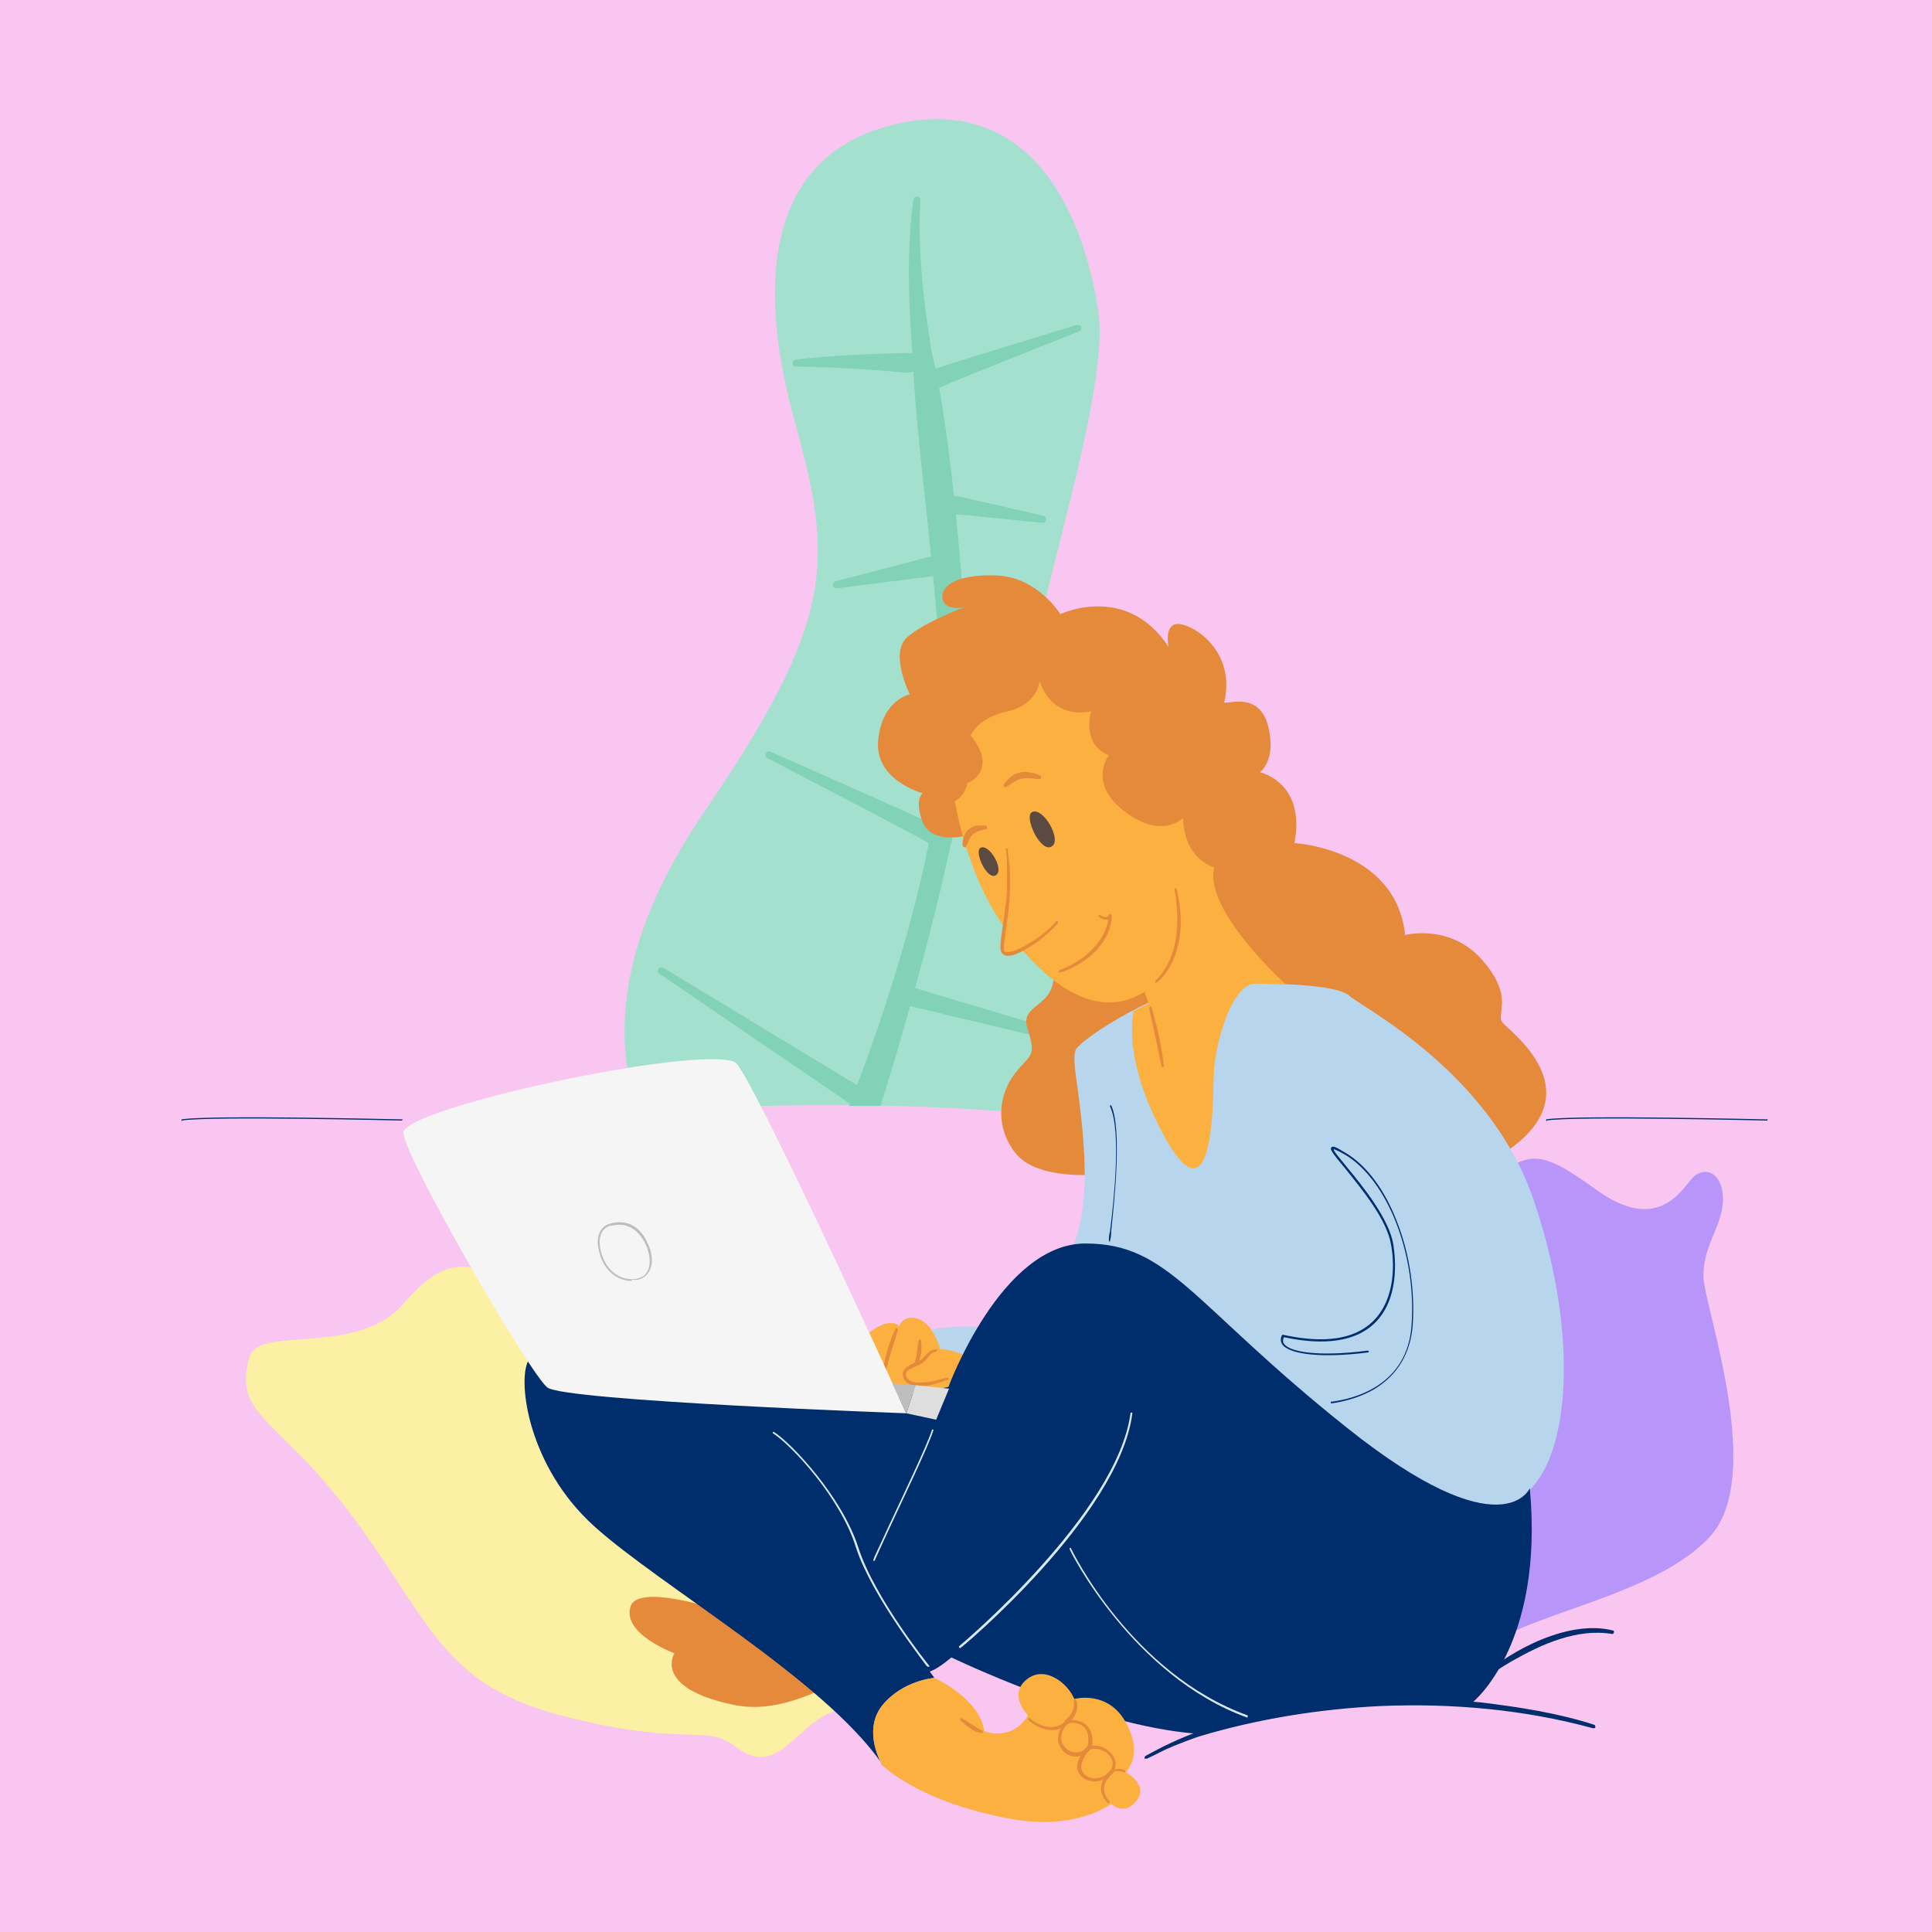 <?xml version="1.0" encoding="UTF-8"?>
<svg id="Layer_1" data-name="Layer 1" xmlns="http://www.w3.org/2000/svg" version="1.1" viewBox="0 0 330 330">
  <defs>
    <style>
      .cls-1 {
        fill: #fbb040;
      }

      .cls-1, .cls-2, .cls-3, .cls-4, .cls-5, .cls-6, .cls-7, .cls-8, .cls-9, .cls-10, .cls-11, .cls-12, .cls-13, .cls-14 {
        stroke-width: 0px;
      }

      .cls-2 {
        fill: #f5f5f5;
      }

      .cls-3 {
        fill: #dedede;
      }

      .cls-4 {
        fill: #d8eaf6;
      }

      .cls-5 {
        fill: #002e6d;
      }

      .cls-6 {
        fill: #e48a3a;
      }

      .cls-7 {
        fill: #a3e1ce;
      }

      .cls-8 {
        fill: #82d2b7;
      }

      .cls-9 {
        fill: #f9c6f1;
      }

      .cls-10 {
        fill: #bebebe;
      }

      .cls-11 {
        fill: #fcf0a5;
      }

      .cls-12 {
        fill: #b7d5ed;
      }

      .cls-13 {
        fill: #b795f9;
      }

      .cls-14 {
        fill: #5a4a42;
      }
    </style>
  </defs>
  <g id="Layer_6" data-name="Layer 6">
    <rect class="cls-9" width="330" height="330"/>
  </g>
  <g id="Layer_4" data-name="Layer 4">
    <path class="cls-7" d="M187,191.6c9,1.3,18,2,26.6,2.4-7.1-22.1-36.7-57.3-38.7-67.4-2.3-11.4,15.1-57.6,12.7-73.4-2.3-15.8-10.9-36.8-33.7-32.2-22.8,4.7-24.9,26.7-18.2,50.8s7,34-15.3,66.7c-15.8,23.2-15.3,39.8-11.5,51.3,25.4-1.5,53.9-1.7,78.1,1.7h0Z"/>
    <g>
      <path class="cls-8" d="M145,188.4l-32.4-22.1c-.6-.4,0-1.4.7-1l33.5,20.3c1.8,1.2,0,4-1.8,2.8h0Z"/>
      <path class="cls-8" d="M160.1,144.8c-8.1-4.5-20.7-10.9-29-15.3-.7-.4-.2-1.4.5-1.1,7,3.1,19.5,8.6,26.3,11.7,1.1.5,2.7,1.3,3.8,1.8,2,1.1.4,4.1-1.7,2.9h0Z"/>
      <path class="cls-8" d="M159.4,98.4s-2.9.4-6.3.8c-4.7.6-10.2,1.3-10.2,1.3-.7,0-.9-1-.2-1.2l16.1-4.2c2.3-.6,3,2.8.7,3.2h-.1Z"/>
      <path class="cls-8" d="M155.2,63.7c-6.4-.6-12.8-1-19.2-1.1-.8,0-.8-1.1,0-1.2,6.5-.7,12.9-1,19.4-1.1,2.3,0,2.1,3.4-.2,3.3h0Z"/>
      <path class="cls-8" d="M158.5,63.4c3.6-1.2,9-2.9,12.7-4l12.7-3.9c.3,0,.7,0,.8.4,0,.3,0,.6-.4.7l-12.3,4.9c-3.5,1.4-8.8,3.5-12.2,5-2.1,1-3.4-2.2-1.3-3h0Z"/>
      <path class="cls-8" d="M161.3,84.3c4.9,1,12.1,2.7,16.9,3.8.7.2.6,1.3-.2,1.2-2.9-.3-10.1-1-12.8-1.3-1.2,0-3.1-.3-4.2-.4-2.3-.2-1.9-3.6.4-3.3h0Z"/>
      <path class="cls-8" d="M155.7,168.6l35.9,10.7c.3,0,.5.4.4.7,0,.3-.4.5-.7.4l-36.5-8.7c-2.1-.6-1.3-3.7.9-3.1h0Z"/>
      <path class="cls-8" d="M156,62c-.8-9.3-1.2-18.7,0-27.9.1-.8,1.3-.6,1.2,0-.4,6.8.2,13.8,1.1,20.5.3,2,.7,4.8,1,6.8.3,2.2-3,2.7-3.3.4h0Z"/>
    </g>
    <path class="cls-8" d="M160.9,125.9c-.5,20-10.3,49.1-15.9,63h5.4c4.6-14.5,13.5-46.2,14.7-61,1.3-17.1-4.2-72.7-8.1-71.9s4.5,46.5,3.9,69.8h0Z"/>
  </g>
  <g id="Layer_5" data-name="Layer 5">
    <path class="cls-12" d="M156.7,227.7c.5-.1,5.1-1.7,12.4-.9,7.3.8-1.9,12-1.9,12l-8.1-5.7-2.5-5.4h.1Z"/>
    <path class="cls-1" d="M166.9,232.5c-1.6-.8-4.6-2.2-6.3-2,0,0-1.1-4.3-3.7-5.2s-3.3,1.2-3.3,1.2c0,0-1.7-2-5.9,1.8s4.1,9.5,4.1,9.5l13.1,3.6,2.1-8.8h-.1Z"/>
    <path class="cls-13" d="M253,202.4c8.3-5.5,9.2-6.7,19.5.7,10.2,7.5,14.4.7,16.4-1.7s5.4-1.3,5.4,3.4-3.7,8.2-3.3,13.7c.4,5.5,10.3,33.3,1.3,43.7-9.1,10.4-32.3,13.6-37.7,19s-1.6-44.3-1.6-44.3v-34.6h0Z"/>
    <path class="cls-6" d="M164.7,142.8s-5.6,1.4-7.1-2.4,0-4.9,0-4.9c0,0-8.3-2.2-7.6-9.1s5.4-7.8,5.4-7.8c0,0-3.5-7-.5-9.7s9.9-5.2,9.9-5.2c0,0-3.4.8-3.8-1.4-.4-2.2,2.4-4.3,9.4-4,7,.4,10.7,6.6,10.7,6.6,0,0,11.3-5.4,18.5,5.6,0,0-.9-4.2,1.9-3.9,2.8.3,9.6,4.9,7.6,13.4.6.3,6-1.9,7.5,4,1.5,5.9-1.4,7.9-1.4,7.9,0,0,7.9,1.7,5.9,12.1,0,0,17.4,1,18.9,15.7,0,0,7.7-2,13.2,4.3s2.3,9.1,3.4,10.6c1.1,1.5,15.8,11.7.8,22-15.1,10.2-69.9,4-69.9,4,0,0-10.4,1.1-14.1-3.7s-2.6-10.3,0-13.6,3.7-2.7,2.1-7.6,6.5-3.2,4-12.2-14.9-20.5-14.9-20.5v-.2Z"/>
    <path class="cls-12" d="M181.2,218.8c2.5-7.2,4.5-10.3,4-21.2-.5-10.8-2.4-16.6-1.4-18.4s15.2-11.3,24.6-11.3,19.9.2,22.1,2.2c2.2,2,23.7,12.8,31.3,34.4,7.5,21.6,6.8,42.5-.4,49.9-7.1,7.4-31.2,18.2-31.2,18.2l-39.5-49.2-9.6-4.6h0Z"/>
    <path class="cls-11" d="M90.3,219c-11-3-13.6-5.2-21.5,3.8s-24.7,3.5-26.2,9c-2.9,10.5,5,9.8,18.7,28.7,12.8,17.6,14.7,27.6,35.6,32.8,20.9,5.2,23.4,1,28.8,5.1,7.5,5.7,10.2-4.5,17.7-6.4,7.5-2,12.9-5.2,12.9-5.2l-28.6-29.3-37.4-38.5h0Z"/>
    <path class="cls-6" d="M134.1,279.7c-6.1-3.5-24.9-10-26.4-5.3s7.5,8,7.5,8c0,0-3.8,5.9,10.1,8.8,10.7,2.2,19.6-6.6,25-5.7,9.8,1.6-23.8-24.5-23.8-24.5l7.7,18.8h0Z"/>
    <path class="cls-5" d="M150.7,301.5s-3.5-5.8,0-10.2c3.5-4.3,8.9-4.7,8.9-4.7l-.8-1.1s1.1-.2,3.7-2.4c0,0,24,11.6,41.6,13,0,0,21.1-7.5,47.4-5.3,0,0,12.3-9.7,9.8-36.6,0,0-4.6,10.9-31.2-10.3-26.6-21.2-30.3-31.5-44.7-31.5s-23.4,24.5-23.4,24.5l-11.6,2.3s-58.4-10.2-60.2-6.7c-1.8,3.5,0,18,11.3,28.2,11.3,10.2,39.1,26.1,49.1,40.5v.3Z"/>
    <path class="cls-4" d="M158.4,284.6h-.1c0-.1-9.4-11.9-12.1-20.3-2.7-8.7-11.3-17.7-14.2-19.5v-.2h.2c2.9,1.8,11.6,11,14.4,19.7,2.7,8.5,12,20.1,12.1,20.2s0,.2,0,.2h-.3Z"/>
    <path class="cls-4" d="M149.2,266.6h0s-.1-.1,0-.2c0-.3,1.1-2.4,2.4-5.3,2.6-5.6,6.7-14.1,7.6-16.9,0,0,.1-.1.2,0,0,0,.1.1,0,.2-.9,2.8-5,11.3-7.6,16.9-1.3,2.8-2.3,5-2.4,5.3h-.2Z"/>
    <path class="cls-4" d="M164,281.5s-.2,0-.2-.2,0,0,0-.1c.4-.3,27-22.7,29.3-39.8,0,0,0-.2.2-.1,0,0,.2,0,.1.2-2.3,17.5-29.3,40.1-29.5,40.1h0Z"/>
    <path class="cls-4" d="M213.1,293.4h0c-19.7-7.1-30.4-28.6-30.4-28.8v-.2h.2c.3.7,10.5,21.5,30.2,28.6,0,0,.1.1,0,.2,0,0,0,.1-.1.1h.1Z"/>
    <path class="cls-6" d="M153.4,227.1c-.7,2.4-1.6,4.8-2.1,7.2,0,.2-.4.2-.4,0,0-1.3.4-2.5.7-3.8.4-1.2.8-2.4,1.4-3.6,0-.2.4,0,.3.2h.1Z"/>
    <path class="cls-6" d="M162.1,235.6c-2,.7-4.7,1.7-6.8.8-.7-.3-1.2-1.1-1.1-1.9.3-1.1,1.6-1.5,2.4-1.9.5-.2.8-.3,1.1-.7.6-.6,1.2-1.4,2.1-1.4s.2,0,.2.2c0,0,0,.2-.2.2-.7,0-1.2.9-1.7,1.4-.7.9-2,1.1-2.9,1.7-.5.4-.6.8-.3,1.3.6,1,2.1.9,3.2.8,1.3-.1,2.5-.5,3.7-.8.2,0,.3.3,0,.4h.3Z"/>
    <path class="cls-6" d="M157.3,228.9c.2,1.3.2,3.4-.9,4.3h-.3v-.2c.6-1.2.5-2.7.8-4,0-.2.4-.3.4,0h0Z"/>
    <path class="cls-5" d="M227.5,239.7s-.2,0-.2-.1c0,0,0-.2.1-.2h.2c3.8-.5,12.8-2.8,13.5-13,.9-12.1-4.1-24.9-11.4-29.2-1.4-.8-1.8-.9-1.9-.9,0,.4,1.2,1.7,2.3,3.1,2.9,3.5,7.2,8.9,7.9,13.2.4,2.7,1,9.4-3.3,13.5-3.2,3-8.4,3.8-15.4,2.3-.2.4-.2.8,0,1.1.9,1.4,5.7,2.3,14.3,1.2,0,0,.2,0,.2.1,0,0,0,.2-.1.2-7.7,1-13.5.4-14.7-1.4-.3-.5-.3-1,0-1.6h.2c6.9,1.5,12,.8,15.2-2.2,4.2-4,3.7-10.6,3.2-13.2-.7-4.3-5-9.5-7.9-13.1-2-2.4-2.6-3.2-2.3-3.5s.6-.2,2.4.9c3.6,2.1,6.8,6.4,8.9,12,2.1,5.4,3,11.7,2.6,17.5-.4,4.8-2.6,8.5-6.6,10.9-2.1,1.2-4.5,2-7.2,2.4h-.2.2Z"/>
    <path class="cls-5" d="M189.6,212.1h0s-.2,0-.2-.2c0-.3,0-.8.2-1.6.6-4.7,2-17.2,0-21.3v-.2h.2c1.9,4.1.5,16.7,0,21.5,0,.8-.1,1.3-.2,1.6,0,0,0,.1-.2.1h.2Z"/>
    <path class="cls-1" d="M193.7,172.5s-2.4,8,5.4,22c7.9,14,8.1-4.9,8.2-10.5s3.1-16.1,7.2-16c4.2.1,5.2.2,5.2.2,0,0-13.5-12.1-12.4-19.5,1.2-7.4-10.3-25.6-10.3-25.6,0,0-17-15-25.4-10.5s-13.1,15.6-12.8,15.7c.4,0,4.3,8.6,4.3,8.6,0,0,1.9,12.3,8.4,21.4,5.6,7.8,14.9,16.9,24,11.1l.7,2-2.6,1.3v-.2Z"/>
    <path class="cls-6" d="M196.7,172.1c1,3.3,1.7,6.6,2.1,10,0,.2-.3.3-.4,0-.5-2.3-1.1-5.2-1.6-7.5-.2-.8-.4-1.7-.5-2.5,0-.2.3-.3.4,0h0Z"/>
    <path class="cls-6" d="M197.4,167.5c3.5-3.5,4.1-8.8,3.5-13.5,0-.7-.2-1.4-.3-2.1,0-.2.3-.3.4,0l.2,1c.8,3.8.7,7.9-1,11.5-.7,1.3-1.4,2.5-2.6,3.4-.2.2-.4-.1-.2-.3h0Z"/>
    <g>
      <path class="cls-1" d="M171.9,145.2c1.3,9.2-1.5,16.3-.6,17.5,1,1.3,6.5-2.1,9.1-5.2"/>
      <path class="cls-6" d="M172.1,145.2c.8,4.8.4,9.6-.4,14.3,0,.9-.3,1.9-.2,2.8,0,.1,0,.3.2.3h.7c.8-.1,1.6-.5,2.4-.9,2-1.1,4-2.5,5.6-4.3.2-.2.4,0,.3.3-1.6,1.8-3.5,3.3-5.6,4.5-1.7,1-4.6,2.2-4.2-1.1.3-3,.9-5.9,1.1-8.9v-3.6c0-1.2,0-2.4-.2-3.5,0-.2.4-.3.4,0h-.1Z"/>
    </g>
    <path class="cls-14" d="M176.3,138.7c1.9-.9,5.2,4.9,3.3,5.9-1.9,1.1-4.8-5.2-3.3-5.9Z"/>
    <path class="cls-14" d="M167.5,144.8c1.5-.7,4.1,3.8,2.6,4.7s-3.8-4.1-2.6-4.7Z"/>
    <g>
      <path class="cls-1" d="M171.7,134.2c1.5-1.3,2.4-2.4,5.9-1.4"/>
      <path class="cls-6" d="M171.5,133.9c1.1-1.5,2.6-2.4,4.6-1.9.6,0,1.1.3,1.6.5.1,0,.2.2.1.4,0,.1-.2.2-.3.2-1-.1-2-.3-3-.1s-1.7.9-2.6,1.4c-.3.2-.6-.1-.4-.4h0Z"/>
    </g>
    <g>
      <path class="cls-1" d="M164.7,144.4c.5-1.7.7-3,3.7-3.2"/>
      <path class="cls-6" d="M164.4,144.3c0-1.6.8-3,2.5-3.3h1.4c.2,0,.3.2.3.3s0,.2-.2.3c-.8.2-1.6.4-2.2.9-.6.5-.8,1.4-1.2,2.1,0,.3-.6.1-.5-.2h-.1Z"/>
    </g>
    <path class="cls-6" d="M181,165.7c4-1.5,8-4.8,8.4-9.3h.5c-.1.4-.3.5-.5.6-.6.2-1.2,0-1.7-.4-.2-.1,0-.4.2-.3.4.3,1.2.6,1.5,0,0-.3.5-.2.5.1-.1,4.2-3.6,7.5-7.2,9.1-.5.2-1.1.5-1.7.6,0,0-.2,0-.2-.1s0-.2.2-.2h0Z"/>
    <path class="cls-6" d="M160.9,137.3s3.6.3,4.3-3.5c0,0,5.5-2.1.6-8.2,0,0,1.2-3,6.3-4.1s5.5-5.2,5.5-5.2c0,0,1.6,6.6,8.8,5.2,0,0-1.8,5.6,3,7.5,0,0-3.7,4.8,2.7,9.6,6.4,4.9,10,1.1,10,1.1,0,0-.5,9.8,10.4,9.1s-7.2-33.3-22.2-37.7c-15.1-4.4-22.3-3.2-26.9,3.4-4.7,6.7-5.7,13.5-4.8,17.3,1,3.8,2.3,5.3,2.3,5.3v.2Z"/>
    <path class="cls-5" d="M252.8,286.6c5.4-4.9,15.3-10,22.7-8.1.3,0,.2.6-.1.6-6-1-12,1.7-17.1,4.6-1.7,1-3.5,2.1-5.1,3.4-.3.2-.6-.2-.4-.5h0Z"/>
    <path class="cls-5" d="M195.7,299.9c2.9-1.6,5.8-3,8.9-4.1,4.7-1.5,9.4-2.7,14.3-3.5,11.3-2,22.8-2.6,34.2-1.5,6.5.8,13,1.8,19.2,3.8.1,0,.2.2.2.4s-.2.2-.4.2c-11.7-3.2-24-4.3-36.2-3.8-10.5.5-21.1,2.2-31.1,5.2-1.5.5-3,1.1-4.5,1.7s-2.9,1.4-4.4,2.1h-.4c0-.2,0-.4.1-.4h0Z"/>
    <path class="cls-1" d="M150.7,301.5s-3.5-5.8,0-10.2c3.5-4.3,8.9-4.7,8.9-4.7,0,0,7.8,3.5,8.5,9.1,0,0,4.7,1.9,7.5-2.7,0,0-3.4-3.4-.4-6,3-2.7,7.1.3,8.3,3.2,0,0,5.7-1.6,8.8,4s0,8.5,0,8.5c0,0,4,2.2,1.8,4.9-2.1,2.7-4.3.5-4.3.5,0,0-5.8,4.6-17,2.6-16.1-2.9-22.2-9.3-22.2-9.3h0Z"/>
    <path class="cls-6" d="M175.8,293.4c1.6,1.5,4.3,2.3,6.1.7.3-.2.6.2.4.4-.5.5-.9,1.2-1,1.9-.3,1.4,1,2.9,2.3,2.9s1.4-.3,1.9-.8c.3-.3.7.2.5.5-.9,1.1-2.1,3.1-.6,4.2,1.4,1.1,3.3.4,4.4-.8l.4.4c-.7.6-1.4,1.4-1.6,2.3-.2,1,.3,1.9.9,2.6v.3h-.3c-.7-.8-1.3-1.8-1.1-3s.8-2,1.7-2.7c.3-.2.6.2.4.4-.7.7-1.5,1.2-2.4,1.5-2,.5-4.4-1-3.7-3.2.3-.9.8-1.7,1.4-2.4l.5.5c-1.9,1.7-4.4,1-5.2-1.4-.3-1.3.3-2.6,1.1-3.5l.4.4c-2.1,1.7-5,.8-6.7-.9-.1,0,.1-.4.3-.2h0Z"/>
    <path class="cls-6" d="M183.9,290.6c.4,1.5-.4,2.9-1.5,3.9l-.3-.5c2.3-.7,4.4.6,4.5,3.1,0,.8,0,1.7-.8,2.1-.2,0-.4,0-.4-.1v-.4c.6-.6,1.4-.6,2.1-.5,2,.3,4,2.6,2.6,4.5l-.3-.3c.8-.3,1.6-.4,2.4,0,0,0,.1.2,0,.3,0,0-.2.1-.2,0-.3-.1-.7-.2-1-.2s-.7,0-1,.2c-.2,0-.4-.1-.3-.3.7-1.1.3-2.2-.7-3-.8-.6-2.2-1-3.1-.4l-.4-.5c.4-.2.4-1,.4-1.5,0-2.1-1.7-3.1-3.7-2.6-.3,0-.5-.3-.3-.5s.5-.5.7-.7c.6-.7,1-1.7.8-2.7,0-.2.3-.4.4,0h.1Z"/>
    <path class="cls-6" d="M164.1,293.4c1.3.7,2.4,1.6,3.7,2.2.2,0,0,.4,0,.4-.8,0-1.5-.4-2.1-.8s-1.2-.9-1.7-1.4v-.3h.2,0Z"/>
    <path class="cls-5" d="M264.2,191.5s-.1,0-.1-.1v-.2c4.8-.8,37.4,0,37.7,0s.1,0,.1.1,0,.1-.1.1c-.3,0-33-.8-37.7,0h.1Z"/>
    <path class="cls-5" d="M31.1,191.5s-.1,0-.1-.1v-.2c4.8-.8,37.4,0,37.7,0s0,0,0,.1,0,.1,0,.1c-.3,0-32.9-.8-37.7,0h.1Z"/>
  </g>
  <g id="Layer_7" data-name="Layer 7">
    <path class="cls-2" d="M154.8,241.4s-58.3-2.1-61.3-4.4-24.4-39.3-24.6-43.5,49.9-15,56.6-12.1c2.5,1.1,29.3,60,29.3,60Z"/>
    <polygon class="cls-3" points="154.8 241.4 156.4 236.6 162.1 237.2 159.9 242.5 154.8 241.4"/>
    <polygon class="cls-10" points="154.8 241.4 156.4 236.6 152.4 236.3 154.8 241.4"/>
    <path class="cls-10" d="M107.9,218.8c-2.3,0-4.9-1.7-5.6-5.2-.6-2.3.2-4.1,1.9-4.6,3.7-1,5.6,1.4,6.5,3.5.6,1.3,1,3.2.2,4.6-.4.8-1.1,1.3-2,1.5h-1v.2ZM104.2,209.2v.2c-1.8.5-2,2.6-1.6,4.2.9,3.8,3.8,5.3,6.2,4.8.9-.2,1.5-.6,1.8-1.3.7-1.3.3-3.1-.2-4.3-.9-2-2.7-4.3-6.1-3.4h0v-.2Z"/>
  </g>
</svg>